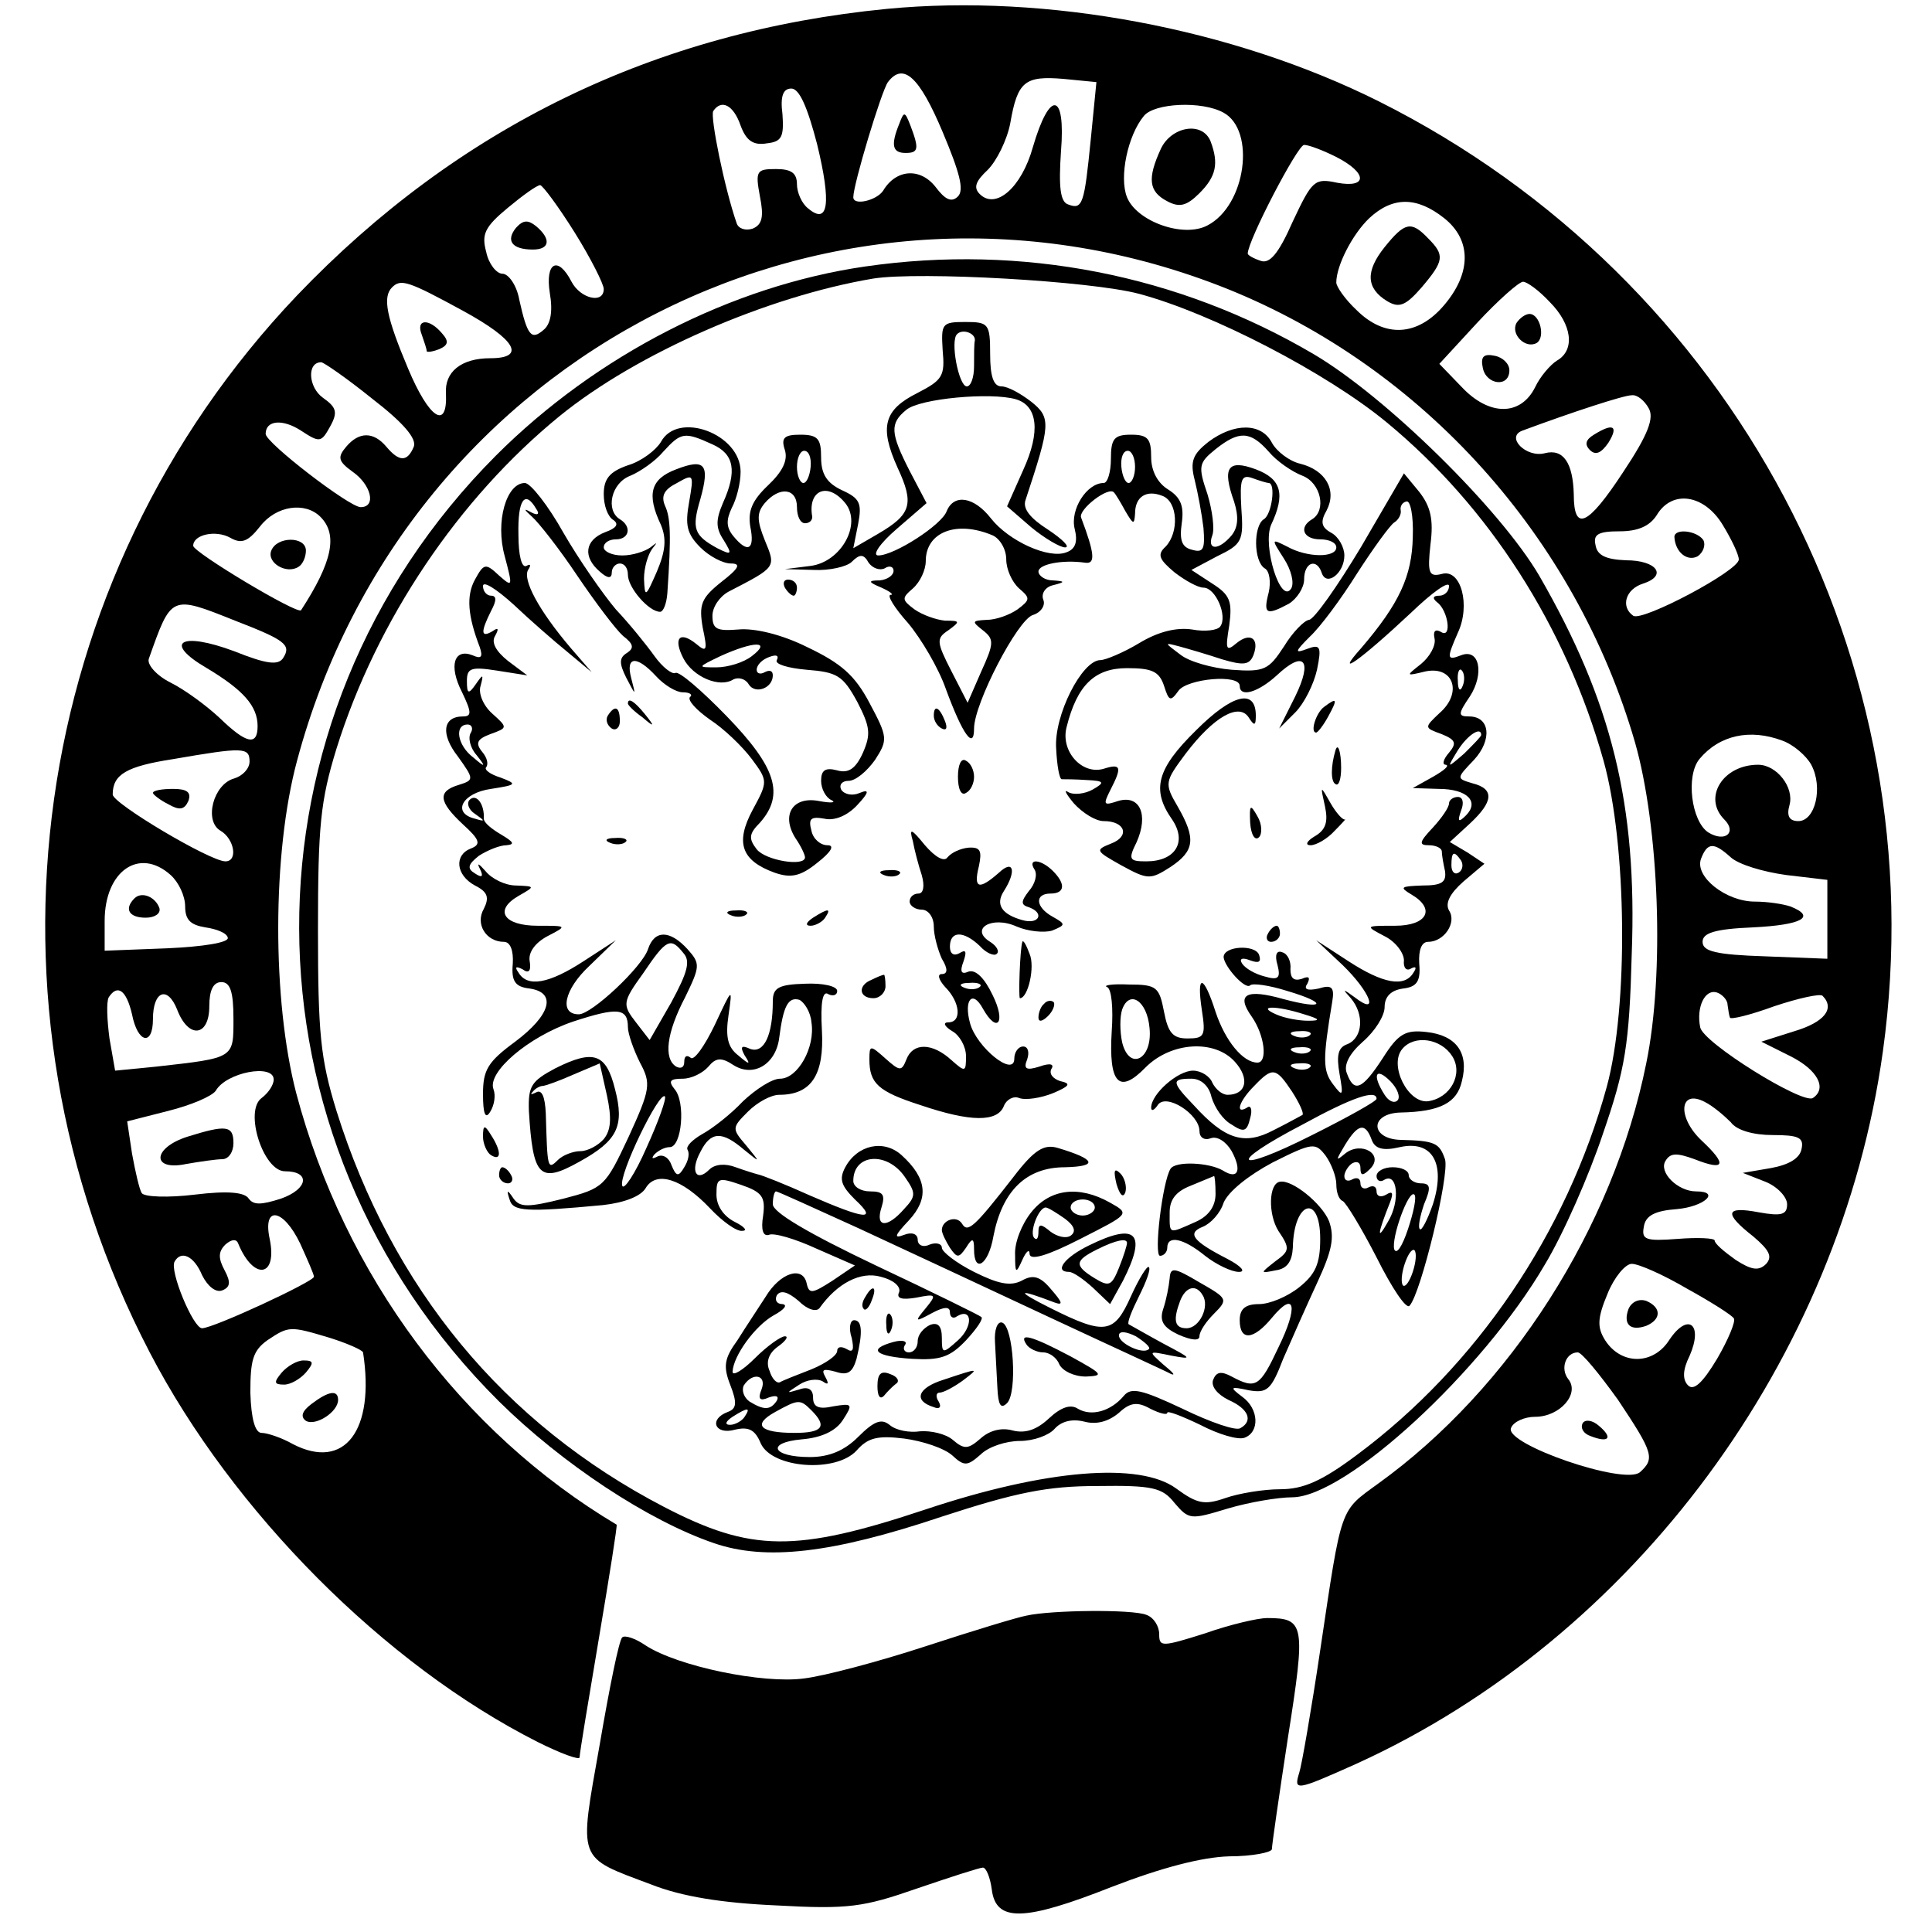 <svg version="1" xmlns="http://www.w3.org/2000/svg" width="320" height="320" viewBox="0 0 240 240">
    <path d="M110.2 1.1C81.4 3.9 56.9 15.8 36.9 36.7 3.4 71.9-4 124.6 18.6 168c10.3 19.8 29.2 38.8 48.2 48.4 2.8 1.4 5.2 2.3 5.2 1.9 0-.5 1.1-7.1 2.4-14.8 1.3-7.7 2.3-14 2.2-14.1-19.3-11.5-33.8-31-39.8-53.6-3-11.5-3-29.8.1-41.3 13.6-50.8 67.2-78 115.6-58.6 24.3 9.8 43.2 30.8 50.6 56.3 3 10.5 3.7 28.8 1.4 39.9-4.1 20.4-16.9 40.4-33.3 52.2-4.8 3.5-4.5 2.6-7.2 20.7-1.1 7.4-2.3 14.3-2.6 15.2-.7 2.3-.5 2.3 7.1-1.1 34.5-15.7 60.1-50.3 65.4-88.5 6.7-48.3-18.5-95.9-62.6-118C153.1 3.5 130-.8 110.2 1.1zm6.9 15.3c2.1 5 2.7 7.2 1.9 8-.8.8-1.6.4-2.8-1.2-1.9-2.4-4.9-2.2-6.5.5-.8 1.2-3.7 1.9-3.7.8 0-1.6 3.5-13.2 4.3-14.3 1.9-2.5 3.9-.7 6.8 6.2zm18.4.9c-.8 8-1 8.8-2.8 8.1-1-.3-1.2-2.2-.9-6.6.6-7.4-1.4-7.7-3.5-.5-1.4 5-4.6 7.8-6.6 5.8-.8-.8-.5-1.6 1-3 1.1-1.1 2.4-3.7 2.8-5.8.9-5.2 1.8-5.9 6.6-5.5l4.1.4-.7 7.1zm-34 .6c1.8 7.4 1.4 10.1-1.1 8-.8-.6-1.4-2-1.4-3 0-1.4-.7-1.9-2.6-1.9-2.4 0-2.6.2-2 3.4.5 2.5.3 3.5-.9 4-.9.3-1.8 0-2-.7-1.5-4.3-3.3-13.2-2.9-13.9 1-1.5 2.5-.8 3.4 1.8.7 1.9 1.6 2.5 3.3 2.2 1.8-.2 2.1-.8 1.9-3.6-.3-2.3.1-3.2 1.1-3.2s2 2.3 3.2 6.9zM152 14c4 2.2 2.8 11.5-2 14-3 1.6-8.8-.5-10-3.5-1-2.5.1-7.7 2.1-10.1 1.3-1.6 7.2-1.9 9.9-.4zm14 5.5c3.9 2 3.9 3.9.1 3.2-2.8-.6-3.1-.3-5.5 4.8-1.8 4.1-2.9 5.3-4 4.9-.9-.3-1.6-.7-1.6-.9 0-1.6 6.2-13.5 7-13.5.6 0 2.4.7 4 1.5zm-94.6 9.4c2 3.2 3.6 6.4 3.6 7 0 1.9-2.9 1.2-4-.9-1.7-3.3-3.3-2.4-2.7 1.4.4 2.3.1 3.9-.8 4.6-1.5 1.3-2 .7-3-3.8-.3-1.7-1.3-3.2-2.1-3.2-.7 0-1.7-1.2-2-2.7-.6-2.2-.2-3.1 2.7-5.5 1.8-1.5 3.6-2.8 4-2.8.3 0 2.3 2.7 4.3 5.9zm108-1.8c3.4 2.7 3.4 6.8 0 10.8-3.3 3.9-7.4 4.1-10.9.6-1.4-1.3-2.5-2.9-2.5-3.4 0-2.1 2-6 4.1-8 2.9-2.7 5.9-2.7 9.3 0zM57.5 38.6c6.6 3.6 7.9 5.9 3.4 5.9-3.6 0-5.7 1.7-5.5 4.4.2 4.6-2.1 3.1-4.7-3.1-2.7-6.4-3.2-8.9-2-10.1 1.1-1.1 2-.8 8.8 2.9zm135-1.1c2.8 2.8 3.2 6 .9 7.3-.8.5-2.1 2-2.7 3.3-1.8 3.6-5.7 3.6-9.1 0l-2.8-2.9 4.7-5.1c2.6-2.8 5.2-5.1 5.7-5.1s2 1.1 3.3 2.5zm-146.3 12c3.9 3 5.6 5 5.2 6-.8 1.9-1.8 1.9-3.4 0-1.6-1.9-3.4-1.9-5 0-1.1 1.3-1 1.8.8 3.1 2.3 1.6 3 4.4 1 4.4-1.4 0-11.8-8-11.8-9.1 0-1.7 2.1-1.9 4.4-.4C39.7 55 39.9 55 41 53c1-1.8.8-2.4-.9-3.6-1.8-1.3-2-4.4-.2-4.4.3 0 3.2 2 6.3 4.5zm158.6 1.2c.7 1.2 0 3.2-3.2 8-4.4 6.7-6.1 7.4-6.1 2.7-.1-3.9-1.3-5.7-3.6-5.1-2.3.6-4.9-2-2.8-2.8 6.2-2.3 12.6-4.4 13.6-4.4.7-.1 1.6.7 2.1 1.6zm9.2 14.5c1.1 1.8 2 3.7 2 4.3 0 1.4-11.9 7.7-13.1 7-1.6-1.1-1-3.3 1.2-4 3.1-1 1.7-2.9-2.1-2.9-2.5-.1-3.6-.6-3.8-1.9-.3-1.3.3-1.7 3-1.7 2.2 0 3.7-.6 4.6-2 1.9-3.2 5.9-2.6 8.2 1.2zm-174.2-1c2.2 2.2 1.5 5.6-2.4 11.6-.4.6-13.4-7.2-13.4-8 0-1.4 2.8-2 4.6-1 1.4.8 2.2.5 3.7-1.4 2-2.6 5.6-3.1 7.5-1.2zM29.2 77.1c6.2 2.4 7 3 6 4.6-.6 1-2.1.8-6.1-.8-6.7-2.5-8.9-1.1-3.4 2.1 4.5 2.7 6.3 4.7 6.3 7.2s-1.4 2.2-4.7-1c-1.6-1.5-4.3-3.5-6.1-4.4-1.8-.9-3-2.3-2.7-3 2.8-7.9 2.7-7.9 10.7-4.7zM221.4 92c1.4.5 3 1.9 3.6 3 1.5 2.8.5 7-1.6 7-1.1 0-1.5-.6-1.1-2 .6-2.2-1.6-5-3.9-5-4.4 0-6.9 4.1-4.2 6.8 1.6 1.6.1 2.9-2 1.6-2.1-1.4-2.8-7-1.1-9.1 2.5-3 6.3-3.8 10.3-2.3zM31 94.6c0 .9-.9 1.8-1.9 2.1-2.6.7-3.8 5.3-1.7 6.5 1.7 1 2.2 3.8.6 3.8-1.9 0-14-7.2-14-8.3 0-2.5 1.7-3.5 7.5-4.4 8.7-1.5 9.5-1.5 9.5.3zm184 11.9c1 .9 4 1.8 6.9 2.2l5.1.6v9.8l-7.7-.3c-6.1-.2-7.8-.6-7.8-1.8 0-1.1 1.5-1.6 6.3-1.8 6-.3 7.9-1.3 4.6-2.6-.9-.3-2.8-.6-4.4-.6-3.6 0-7.5-3.1-6.7-5.3.8-2.1 1.6-2.1 3.7-.2zm-193.8 2.2c1 .9 1.8 2.6 1.8 3.9 0 1.7.7 2.3 2.5 2.6 1.4.2 2.7.7 2.8 1.3.1.6-3.1 1.1-7.5 1.3l-7.8.3v-3.7c0-6.2 4.3-9.2 8.2-5.7zm7.8 17.8c0 5 .2 4.9-9.6 6l-5.1.5-.7-4c-.3-2.3-.4-4.5-.1-5.1 1.1-1.7 2.2-.9 2.9 2.1.7 3.6 2.6 4 2.6.6 0-3.5 1.8-4.2 3-1.2 1.4 3.7 4 3.4 4-.4 0-2 .5-3 1.5-3 1.1 0 1.5 1.2 1.5 4.5zm185.6-1.7c.1.7.2 1.4.3 1.6 0 .3 2.5-.3 5.5-1.4 3-1 5.7-1.6 6-1.3 1.6 1.6.2 3.3-3.5 4.4l-4.1 1.3 3.6 1.8c3.4 1.7 4.6 4 2.8 5.2-1.3.8-13.7-6.9-14-8.8-.5-2.5.6-4.8 2.1-4.3.6.2 1.3.9 1.3 1.5zM34 134.1c0 .7-.7 1.7-1.5 2.3-2.2 1.6.2 9.1 2.9 9.1 3.2 0 2.9 2.2-.5 3.4-2.5.8-3.4.8-4 0-.5-.8-2.6-1-6.7-.5-3.3.4-6.3.3-6.6-.2-.3-.5-.8-2.7-1.2-4.9l-.6-4 5.1-1.3c2.8-.7 5.4-1.8 5.9-2.5 1.3-2.3 7.2-3.4 7.2-1.4zm181 5.3c.7 1 2.8 1.6 5.2 1.6 3.2 0 3.9.3 3.6 1.7-.2 1.2-1.6 2-3.8 2.4l-3.5.6 2.8 1.1c1.5.6 2.7 1.9 2.7 2.8 0 1.3-.7 1.5-3.5 1-4.2-.8-4.4.1-.7 3 2 1.7 2.4 2.5 1.6 3.4-.9.9-1.8.8-3.8-.5-1.4-1-2.6-2-2.6-2.4 0-.3-2.1-.4-4.6-.2-4 .3-4.5.1-4.2-1.5.2-1.4 1.4-2 4.1-2.2 3.4-.3 5.5-2.2 2.4-2.2-2.3 0-4.7-2.4-3.8-3.8.6-1 1.4-1 3.6-.2 3.8 1.5 4.1.7.9-2.3-3.1-2.9-2.8-6.5.4-4.8 1 .5 2.4 1.7 3.2 2.5zM37.3 154.5c.9 2 1.7 3.8 1.7 4.1 0 .6-12.5 6.4-13.9 6.4-1.1 0-4.1-7.2-3.4-8.3.8-1.4 2.4-.7 3.4 1.7.7 1.4 1.7 2.2 2.5 1.9 1-.4 1.1-1 .3-2.5s-.8-2.3.1-3.2c.8-.7 1.4-.7 1.6-.1 1.9 4.6 4.9 4.2 3.9-.6-.9-4.2 1.7-3.8 3.8.6zm172.3 5.6c2.9 1.6 5.6 3.3 5.8 3.7.2.4-.7 2.6-2.1 5-1.8 3-2.9 4-3.6 3.3-.7-.7-.7-1.9.2-3.7 1.7-3.9-.2-5.4-2.5-2-2 3.2-6 3.2-8 .1-1-1.6-1-2.7.3-5.8.8-2 2.2-3.7 3-3.7.9 0 4 1.4 6.9 3.1zM41 166.2c2.2.7 4 1.5 4.1 1.8 1.5 9.7-2.3 14.7-8.7 11.4-1.4-.8-3.2-1.4-3.9-1.4-.8 0-1.3-1.7-1.4-5 0-4 .3-5.2 2.1-6.5 2.7-1.8 2.8-1.8 7.8-.3zm160 7.7c4.4 6.6 4.6 7.3 2.7 9-2 1.6-16.8-3.5-16-5.5.3-.8 1.7-1.4 3-1.4 3.1 0 5.6-2.9 4.1-4.7-1-1.3-.3-3.3 1.2-3.3.5 0 2.7 2.7 5 5.9z"/>
    <path d="M111.7 15.4c-1.1 2.7-.8 3.6.8 3.6s1.7-.5.6-3.4c-.7-1.8-.8-1.8-1.4-.2zM144.2 18.5c-1.7 3.7-1.5 5.3.8 6.5 1.5.8 2.4.6 4-1 2.1-2.1 2.4-3.7 1.4-6.4-1-2.6-4.9-1.9-6.2.9zM64.1 28.3c-1.3 1.6-.5 2.7 2.1 2.7 2.1 0 2.3-1.3.4-2.9-1-.8-1.6-.8-2.5.2zM172 30.7c-2.4 3-2.3 5.1.3 6.7 1.5.9 2.3.6 4.3-1.7 2.8-3.3 2.9-4 .8-6.1-2.1-2.2-2.9-2-5.4 1.1zM52.4 41.6c.3.9.6 1.7.6 2 0 .2.7.1 1.5-.2 1.2-.5 1.3-1 .4-2-1.6-1.9-3.3-1.8-2.5.2zM188.4 40.1c-.8 1.4 1.1 3.3 2.5 2.5 1.1-.7.4-3.6-.9-3.6-.5 0-1.2.5-1.6 1.1zM184.2 45.7c.4 2.1 3.3 2.5 3.3.3 0-.8-.8-1.6-1.8-1.8-1.4-.3-1.8.1-1.5 1.5zM198 54c-1 .6-1.2 1.2-.5 1.9s1.4.4 2.3-.9c1.3-2.1.6-2.5-1.8-1zM208 66.7c.1 1.9 1.6 3.1 2.9 2.4.7-.5 1-1.4.7-2-.8-1.2-3.6-1.5-3.6-.4zM33.7 68.4c-.6 1.5 1.9 3 3.4 2 .5-.3.9-1.2.9-2 0-1.8-3.6-1.8-4.3 0zM19 98.5c0 .2.9.9 1.9 1.4 1.4.8 2 .7 2.5-.4.4-1.1-.2-1.5-1.9-1.5-1.4 0-2.5.2-2.5.5zM16.7 111.6c-1.3 1.3-.7 2.4 1.4 2.4 1.1 0 1.9-.5 1.7-1.2-.5-1.4-2.2-2.1-3.1-1.2zM23.3 141.2c-4.4 1.4-4.5 4.3-.2 3.4 1.7-.3 3.8-.6 4.5-.6.8 0 1.4-.9 1.4-2 0-2.2-.9-2.3-5.7-.8zM202.3 162.6c-.7 1.9.2 2.8 2.2 2.1 1.9-.8 1.9-2.3 0-3.1-.9-.3-1.8.1-2.2 1zM35 170.5c-1 1.2-1 1.5.3 1.5.8 0 2-.7 2.7-1.5 1-1.2 1-1.5-.3-1.5-.8 0-2 .7-2.7 1.5zM38.7 174.4c-1.2.9-1.4 1.6-.7 2.1 1.2.7 4-1.1 4-2.6 0-1.3-1.2-1.1-3.3.5zM196.6 176.8c-.3.6.1 1.3 1 1.6 2.3.9 2.8.2 1-1.3-.8-.7-1.7-.8-2-.3zM107.5 33.1c-16.6 2.4-33.4 11-45.9 23.5-32.7 32.8-32.6 84.7.4 117.5 7.8 7.7 18.5 14.8 26.7 17.6 6.4 2.2 14.6 1.3 28.3-3.3 9.2-3 13.1-3.8 19.3-3.8 6.9-.1 8.1.2 9.6 2.1 1.8 2.1 2 2.1 6.6.7 2.7-.8 6.3-1.4 8-1.4 6.7 0 23.7-15.7 31.4-28.9 2.3-3.8 5.5-11.1 7.2-16.2 2.8-8.1 3.3-11.1 3.6-22.4.7-18.6-2.5-31.4-11.5-47-4.8-8.2-19-22.2-28-27.5-16.8-9.9-36.3-13.7-55.7-10.9zm34 3.4c9 2.4 23.3 9.8 30.8 16 12.7 10.5 22.2 25.3 26.9 42 2.9 10.4 3.1 30.6.4 40.5-5 18.2-16.2 34.7-31 45.7-4.4 3.3-6.7 4.3-9.6 4.3-2 0-5.1.5-6.8 1.1-2.6.9-3.5.7-6.1-1.2-4.5-3.3-16.1-2.4-31.1 2.6-16.2 5.4-21.7 5.3-32.5-.3-20-10.4-33.8-27.2-40.7-49.2-2-6.5-2.3-9.6-2.3-22.5s.3-16 2.3-22.5c5-16 15.2-31.1 27.7-41.3 9.7-7.9 25.9-14.9 39-17.1 5.8-.9 27 .3 33 1.9z"/>
    <path d="M117.1 43.5c.3 3.2 0 3.7-3.1 5.3-4.2 2.1-4.8 4.2-2.5 9.3 2.1 4.5 1.7 5.8-2.4 8.2l-3.1 1.8.6-3c.5-2.6.2-3.2-2-4.2-1.9-.9-2.6-2-2.6-4.1 0-2.3-.4-2.8-2.6-2.8-2 0-2.4.4-1.9 1.9.4 1.3-.3 2.7-2.1 4.4-2 1.9-2.5 3.2-2.2 5.1.6 2.9-.3 3.4-2.1 1.2-.9-1.1-.9-2-.2-3.5.6-1.1 1.1-3.1 1.1-4.5 0-4.7-7.8-7.6-9.9-3.7-.6 1-2.4 2.4-4.1 2.9-2.3.8-3 1.7-3 3.6 0 1.4.5 2.8 1.2 3.2.7.5.4 1-1 1.5-2.6 1-2.8 3.1-.7 4.9 1 .9 1.5.9 1.5.1 0-.6.5-1.1 1-1.1.6 0 1 .6 1 1.4 0 1.6 2.6 4.6 4 4.6.4 0 .8-1 .9-2.3.5-7.3.4-9.4-.3-10.9-.5-1.2-.1-2 1.5-2.8 2.1-1.2 2.1-1.1 1.5 2.4-.5 2.8-.3 3.9 1.4 5.6 1.1 1.1 2.8 2 3.8 2 1.3 0 1 .6-1.2 2.3-2.5 2-2.8 2.8-2.3 5.7.6 2.8.5 3.1-.8 2-2.1-1.7-2.9-.7-1.6 1.8 1.2 2.3 4.5 3.7 6.2 2.6.6-.3 1.5-.1 1.9.6.8 1.3 3 .5 3-1.1 0-.6-.4-.7-1-.4-.5.3-1 .2-1-.3 0-.6.7-1.3 1.6-1.6.8-.3 1.2-.2.9.4-.3.5 1.4 1 3.7 1.2 3.8.3 4.5.7 6.3 4 1.6 3.1 1.7 4 .7 6.3-.9 2-1.8 2.6-3.2 2.2-1.5-.4-2 0-2 1.3 0 1 .6 2.1 1.3 2.4.6.3 0 .4-1.6.1-3.2-.6-4.7 1.7-2.9 4.6.7 1 1.2 2.1 1.2 2.4 0 1.2-4.9.4-6-1-1-1.3-1-1.9.4-3.3 3.1-3.5 2-6.9-4.1-13.2-3.1-3.2-6-5.7-6.4-5.4-.4.2-1.6-.7-2.6-2.1-1-1.4-3.1-4-4.8-5.8-1.6-1.9-4.6-6.2-6.5-9.5-1.9-3.4-4.1-6.2-4.8-6.2-2.3 0-3.7 4.8-2.5 9.1 1 3.8 1 3.9-.7 2.4-1.7-1.6-1.9-1.5-3 .5s-.9 4.5.6 8.4c.4 1.2.2 1.5-.9 1-2.3-.9-3 1.3-1.3 4.6 1.2 2.5 1.2 3 .1 3-2.5 0-2.8 2.2-.6 5 2 2.8 2 2.9.1 3.5-2.7.8-2.5 2.1.5 4.9 2.1 1.9 2.3 2.5 1 3-2.1.8-1.9 3.3.5 4.6 1.6.8 1.8 1.5 1.1 2.9-1.1 1.9.3 4.1 2.5 4.1.8 0 1.2 1.1 1.1 2.7-.2 2.2.3 2.9 2.1 3.1 3.4.5 2.6 3.3-1.8 6.6-3.4 2.5-4 3.5-4 6.5 0 2.5.3 3.2.9 2.2.5-.8.7-2 .4-2.8-.8-2.1 4.3-6.5 9.9-8.4 5.5-1.8 6.8-1.7 6.8.7 0 .8.7 2.8 1.5 4.4 1.4 2.6 1.3 3.3-1.4 9.2-2.9 6.2-3.1 6.4-8.1 7.7-4.4 1.1-5.4 1.1-6.2 0-.8-1.2-.9-1.1-.5.1.4 1.5 2 1.6 11.6.7 2.7-.3 4.7-1.1 5.3-2.1 1.3-2.2 4.5-1.2 8 2.5 1.5 1.6 3.3 2.9 4 2.8.7 0 .3-.5-.9-1.1-1.4-.7-2.3-2-2.3-3.4 0-2.1.2-2.2 3.1-1.2 2.6.9 3 1.5 2.7 3.8-.3 1.8 0 2.6.7 2.4.6-.3 3.3.5 5.9 1.7l4.8 2.1-2.8 1.9c-2.5 1.6-2.9 1.7-3.2.3-.5-2.2-3.3-1.3-5.1 1.7-.9 1.4-2.5 3.8-3.5 5.4-1.6 2.2-1.8 3.2-.9 5.5s.8 3-.3 3.4c-2.4.9-1.6 2.9.9 2.2 1.7-.4 2.5 0 3.2 1.7 1.4 3.1 9.3 3.7 11.9.9 1.4-1.6 2.6-1.9 5.9-1.5 2.3.3 5 1.2 6 2.1 1.5 1.4 1.9 1.3 3.5-.1 1-1 3.2-1.7 4.9-1.7 1.7 0 3.6-.7 4.3-1.5.8-.9 2.1-1.3 3.7-.9 1.5.4 3 0 4.3-1.1 1.4-1.3 2.3-1.4 3.9-.5 1.2.6 2.1.8 2.1.5 0-.3 1.8.4 4.1 1.5 2.3 1.2 4.7 1.9 5.5 1.6 1.9-.7 1.8-3.6-.3-5.1-1.6-1.2-1.5-1.3.8-.8 2.3.4 2.8 0 4.3-3.9 1-2.3 2.9-6.6 4.2-9.4 1.9-4.1 2.2-5.7 1.5-7.7-.9-2.2-4.6-5.2-6.1-4.9-1.4.2-1.5 4-.2 6.1 1.5 2.2 1.4 2.5-.4 3.8-1.9 1.5-1.9 1.5.1 1.1 1.4-.2 2-1.1 2.1-2.8.1-5.8 3.4-6.8 3.4-1.1 0 3.1-.6 4.4-2.6 6-1.5 1.2-3.7 2.1-5 2.1-1.7 0-2.4.6-2.4 2 0 2.6 1.7 2.5 4-.3 2.9-3.5 3.3-1.4.8 3.7-2.3 4.9-2.8 5.2-5.8 3.6-1.3-.7-1.9-.6-2.3.4-.3.8.5 1.8 1.9 2.5 2.5 1.1 3.1 2.6 1.5 3.5-.5.4-3.7-.7-7.2-2.4-5.1-2.4-6.4-2.7-7.3-1.6-1.6 1.9-4 2.6-5.7 1.6-.9-.6-2.1-.2-3.6 1.2s-2.9 1.9-4.5 1.5c-1.4-.4-2.9 0-4 1-1.5 1.3-2 1.4-3.4.2-.9-.8-2.8-1.2-4.1-1.1-1.3.2-3-.1-3.8-.8-1-.8-1.9-.5-3.9 1.5-1.7 1.7-3.6 2.5-6 2.5-4.7 0-5.5-1.8-1-2.2 2.4-.2 4.2-1 5.1-2.4 1.3-2 1.2-2.1-1.2-1.7-1.8.4-2.5.1-2.5-1.1 0-1-.6-1.4-1.7-1-1.7.5-1.7.5 0-.6.9-.6 2.2-.8 2.9-.4.7.5.8.3.3-.6-.5-.9-.2-1 1.3-.6 1.5.5 2.1.1 2.6-1.6.8-3.3.7-4.8-.3-4.8-.5 0-.7 1-.3 2.2.3 1.4.2 1.9-.6 1.4-.7-.4-1.2-.3-1.2.2 0 .6-1.5 1.6-3.2 2.3-1.8.7-3.6 1.4-3.9 1.6-.4.2-1-.4-1.3-1.4-.5-1.1-.1-2.2 1-3 1-.7 1.4-1.3.9-1.3-.5 0-2.2 1.2-3.7 2.7-1.5 1.5-2.8 2.3-2.8 1.7.1-2 2.8-5.7 5.1-7 1.3-.7 1.8-1.3 1.1-1.4-.7 0-1-.5-.7-1.1.5-.7 1.4-.4 2.7.7 1.1 1.1 2.2 1.4 2.6.9 2.2-3.1 5.1-4.6 7.6-3.9 1.6.4 2.5 1.2 2.3 1.9-.4.8.3 1 2.1.7 2.5-.5 2.6-.4 1.2 1.3-1.4 1.7-1.4 1.8.8.6 1.5-.8 2.2-.8 2.2-.1 0 .6.4.9.9.5 1.9-1.1 2 1.3.1 3s-2 1.7-2-.3c0-1.5-.5-2-1.5-1.6-.8.4-1.5 1.2-1.5 2s-.5 1.4-1.1 1.4c-.5 0-.8-.4-.5-.9.4-.5-.3-.7-1.4-.4-3.3.9-2.3 1.8 2.3 2.1 3.5.2 4.7-.2 6.7-2.3 1.3-1.4 2.2-2.7 1.9-2.9-.2-.2-6.1-3.1-13.1-6.4-8.4-4-12.8-6.6-12.8-7.6 0-.9.2-1.6.4-1.6s4.8 2.1 10.3 4.6c5.4 2.5 16.1 7.5 23.8 11.1 7.7 3.6 14.5 6.7 15 7 .6.2.1-.3-1-1.2-1.9-1.7-1.9-1.7 1-1.1 2.7.5 2.6.4-1-1.5-2.2-1.2-4.1-2.3-4.3-2.4-.2-.2.4-1.7 1.3-3.5s1.5-3.4 1.2-3.6c-.2-.2-1.2 1.4-2.2 3.6-2.1 4.7-3.2 4.9-10 1.5-4.4-2.2-4.2-2.5.5-.7 1.1.4 1 0-.4-1.6-1.4-1.7-2.3-1.9-3.7-1.1-1.4.7-2.9.4-5.9-1.1-2.2-1.1-4-2.5-4-3s-.7-.7-1.5-.4c-.8.4-1.5.1-1.5-.6s-.7-1-1.7-.6c-1.3.5-1.2.1.6-1.8 2.5-2.7 2.3-5.2-.9-8.1-2.2-2-5.5-1.3-7 1.5-.8 1.5-.5 2.3 1.2 4 2.9 2.7 1.3 2.5-5.6-.5-3.1-1.4-5.9-2.5-6.4-2.6-.4-.1-1.7-.5-2.8-.9-1.3-.5-2.6-.4-3.3.3-1.6 1.6-2.4.2-1.1-2.2 1.3-2.6 2.7-2.6 5.4-.3 2.1 1.7 2.1 1.7.3-.5-1.8-2.1-1.8-2.2.2-4.2 1.2-1.2 2.9-2.1 3.9-2.1 4 0 5.6-2.5 5.3-8-.2-3.5.1-5 .8-4.5.6.3 1.1.1 1.1-.4 0-.6-1.8-1-4-.9-3.3.1-4 .5-4 2.2 0 4.2-1.1 6.5-2.8 5.9-1.1-.5-1.3-.3-.7.8.8 1.2.6 1.2-.8 0-1.3-1-1.6-2.3-1.2-5 .5-3.5.5-3.5-1.7 1.2-1.3 2.7-2.6 4.5-3 4.1-.5-.4-.8-.2-.8.5s-.4.9-1 .6c-1.6-1-1.2-4.2 1.1-8.6 1.9-3.9 1.9-4.2.3-6-2.2-2.4-4.1-2.4-4.9 0-.7 2.2-7 8.1-8.6 8.1-2.5 0-1.8-3.1 1.3-6l3.3-3.2-4 2.6c-4.3 2.8-7 3.3-8.1 1.4-.5-.7-.3-.8.5-.4.8.6 1.1.2.9-1-.2-1.1.7-2.3 2.2-3.1 2.5-1.3 2.5-1.3-1.2-1.3-4.2 0-5.5-1.9-2.4-3.7 2.1-1.2 2.1-1.2-.3-1.3-1.3 0-3-.8-3.8-1.8-.8-.9-1.1-1.1-.7-.3.5 1 .3 1.2-.6.6-1-.6-.9-1.1.5-2.2 1.1-.7 2.6-1.3 3.4-1.3 1.1-.1.9-.4-.6-1.3-1.2-.7-2.2-1.5-2.2-2 .1-1.8-.9-3.1-1.7-2.4-.5.4-.2 1.3.6 1.8 1.3.9 1.3 1 0 .6-2.9-.7-1.6-3.2 2-3.7 3.2-.5 3.3-.6 1.2-1.4-1.3-.4-2.1-1-1.8-1.3.3-.4.1-1.2-.5-1.9-.9-1.1-.6-1.6 1-2.2 2.2-.8 2.2-.8.2-2.6-1.1-1-1.7-2.5-1.4-3.4.4-1.5.3-1.5-.6-.2-.9 1.3-1.1 1.2-1.1-.4s.5-1.8 3.7-1.3l3.8.6-2.4-1.8c-1.5-1.2-2.1-2.3-1.6-3.1.5-.9.4-1.1-.3-.6-1.5.9-1.5.1-.2-2.5.7-1.3.7-1.9 0-1.9-.5 0-1-.5-1-1.2s1.7.4 3.8 2.3c2 1.9 5.1 4.6 6.7 5.9l3 2.5-2.6-3c-4-4.7-6-8.5-5.3-9.7.4-.6.3-.8-.2-.5-.6.3-1-1.3-1-3.9-.1-4.3.8-5.6 2.2-3.2.5.7.2.9-.7.4-.9-.5-.8-.3.2.6.8.7 3.4 4 5.6 7.3 2.3 3.4 4.8 6.7 5.7 7.5 1.3 1 1.4 1.5.5 2.1-1 .6-1 1.3-.1 3.1 1.2 2.3 1.2 2.3.6 0-.7-2.7.7-2.8 3.1-.2 1 1.1 2.5 2 3.3 2 .9 0 1.3.3.9.6-.3.4.8 1.6 2.5 2.8 1.7 1.1 4 3.3 5.2 4.9 2 2.7 2 2.8.1 6.3-2.2 4.1-1.4 6.3 2.7 7.8 2 .7 3.2.5 5.3-1.2 1.8-1.4 2.2-2.2 1.3-2.2-.9 0-1.8-.8-2-1.8-.4-1.5-.1-1.8 1.6-1.5 1.3.3 2.9-.4 4.1-1.7 1.5-1.6 1.5-2 .3-1.5-.9.4-1.9.2-2.3-.4-.3-.6.1-1.1.9-1.1.9 0 2.3-1.2 3.3-2.6 1.6-2.5 1.6-2.8-.7-7.1-1.8-3.4-3.5-4.9-7.7-6.9-3.2-1.6-6.6-2.4-8.6-2.2-2.6.2-3.2 0-3.2-1.7 0-1.1.9-2.4 2-3 6-3.1 5.9-3 4.5-6.4-1-2.5-1-3.4 0-4.6 1.8-2.1 4-1.9 4 .5 0 1.1.4 2 1 2 .5 0 .9-.3.9-.8-.6-3.3 1.9-4.4 4.1-1.7 2.1 2.6-.5 7.3-4.3 7.8l-3.2.4 3.6.1c1.9.1 4.1-.4 4.7-1 1-1 1.5-1 2.1.1.5.7 1.4 1 2 .7.6-.4 1.1-.2 1.1.3 0 .6-.8 1.1-1.7 1.2-1.5 0-1.5.2.2.9 1.1.5 1.6.9 1.1.9-.4.1.5 1.6 2.2 3.5 1.6 1.9 3.8 5.6 4.7 8.2 2.1 5.7 3.5 7.6 3.5 4.9 0-3.1 5.4-13.5 7.3-14.1 1-.3 1.6-1.2 1.3-1.9-.3-.8.3-1.6 1.2-1.8 1.6-.4 1.5-.5 0-.6-1 0-1.8-.6-1.8-1.1 0-.9 2.9-1.5 5.8-1.1 1.3.2 1.2-1.1-.5-5.6-.4-1 3.5-4 4.1-3.1.2.2.8 1.2 1.4 2.3 1 1.7 1.1 1.7 1.2.3 0-2.1 1.4-3 3.4-2.2 1.9.7 2.1 4.5.4 6.3-1.1 1-.8 1.6 1.1 3.2 1.3 1 2.9 1.9 3.6 1.9 1.5 0 3 3.5 2.1 4.8-.3.5-1.9.7-3.5.4-2-.3-4.3.3-6.6 1.7-2 1.2-4.2 2.1-4.8 2.1-2.3 0-5.8 6.9-5.5 11 .1 2.1.4 3.8.7 3.8.3 0 1.7 0 3.1.1 2.2.1 2.3.3.7 1.2-.9.5-2.3.7-3 .3-.6-.4-.3.2.7 1.4 1.1 1.2 2.7 2.2 3.7 2.2 2.7 0 3.3 1.9.9 2.8-2 .8-1.9.9 1.3 2.7 3.3 1.8 3.6 1.8 6.1.2 3-2 3.2-3.5.9-7.5-1.7-2.9-1.6-3.1 1-6.6 3.5-4.6 6.6-6.3 7.8-4.5.7 1.1.9 1.1.9-.2 0-3.4-2.9-2.7-7.4 1.8-4.9 4.8-5.6 7.4-3 11.1 1.9 2.8.4 5.2-3.2 5.2-2.1 0-2.3-.2-1.2-2.4 1.5-3.4.4-5.9-2.3-5.1-1.8.6-1.9.5-1-1.3 1.5-2.9 1.4-3.4-.8-2.7-2.7.8-5.4-2.2-4.6-5.2 1.3-5.2 3.5-7.3 7.5-7.3 3.1 0 4 .4 4.6 2.2.6 1.9.8 2 1.8.6 1.1-1.5 7.6-2.1 7.6-.6s2.3.8 4.6-1.3c3.4-3.2 4.5-1.9 2.3 2.6l-2 4 2-2c1.1-1.1 2.3-3.5 2.7-5.3.6-2.9.4-3.2-1.2-2.6-1.6.6-1.6.4.3-1.5 1.3-1.2 3.9-4.7 5.9-7.9 2-3.1 4.1-6 4.6-6.3.5-.3.9-1 .8-1.5-.1-.5.2-1 .7-1.1.5-.2.9 1.8.8 4.4-.1 4.9-1.7 8.3-6.4 13.8-3.5 3.9-.2 1.6 6.2-4.4 2.6-2.5 4.7-4 4.7-3.3 0 .7-.6 1.2-1.2 1.2-.8 0-.9.3-.3.8 1.4 1 1.9 4.6.5 3.7-.7-.4-1-.1-.8.8.2.9-.6 2.3-1.7 3.2-1.9 1.5-1.9 1.5.6.9 3.5-.7 4.6 2.7 1.7 5.2-1.9 1.8-1.9 1.8.3 2.6 1.7.7 1.9 1.1.9 2.3-.7.8-.9 1.5-.4 1.5.5.1-.2.7-1.6 1.5l-2.5 1.4 3.2.1c3.6 0 5.1 1.6 3.4 3.3-.9.9-1.1.8-.6-.6.4-1 .2-1.7-.4-1.7-.6 0-1.1.4-1.1.8 0 .5-.9 1.8-2 3-1.7 1.8-1.8 2.2-.5 2.2.8 0 1.5.3 1.6.7 0 .5.2 1.6.4 2.5.2 1.4-.4 1.8-2.8 1.8-2.7.1-2.9.2-1.4 1.1 3.1 1.8 2 3.9-2 3.9-3.7 0-3.8 0-1.3 1.3 1.4.7 2.4 2.1 2.4 3-.1.9.3 1.4.9 1 .6-.3.7-.1.3.5-1.1 1.9-3.8 1.4-8.1-1.4l-4-2.6 3.3 3.1c3.4 3.3 4.6 6.4 1.5 4-1.5-1.1-1.6-1.1-.5.1 1.7 2 1.5 4.9-.4 5.7-1.2.4-1.4 1.4-1 3.7.5 2.8.4 2.9-.8 1.3-1.3-1.7-1.3-3.1-.1-10.3.3-1.8-.1-2.1-1.7-1.6-1.4.3-1.9.1-1.4-.6.4-.8.2-1-.7-.6-1 .3-1.4-.1-1.4-1.2.1-.9-.3-1.9-1-2.1-.7-.3-1 .3-.6 1.6.4 1.6.1 1.9-1.6 1.4-1.2-.3-2.4-1-2.8-1.6-.4-.6 0-.8 1-.4 1.1.4 1.4.2 1.1-.7-.5-1.3-4.4-1.1-4.4.3.1 1.2 2.7 4.1 3.3 3.5.3-.3 2.4 0 4.6.7 5.1 1.5 4.7 2.4-.5 1-4.6-1.3-5.9-.6-3.9 2.2 1.6 2.3 2 5.7.7 5.7-1.8 0-4-2.7-5.2-6.3-1.5-4.7-2.4-4.8-1.7-.2.5 3.2.3 3.5-1.8 3.5-1.8 0-2.4-.7-2.9-3.3-.6-3.1-.9-3.4-4.4-3.4-2-.1-3.2.1-2.7.3.6.2.8 2.7.6 5.5-.4 6.5.9 7.9 4.2 4.5 3.2-3.2 8.6-3.5 11.1-.7 1.9 2.1 1.4 4.1-.9 4.1-.7 0-1.5-.7-1.9-1.5-.3-.8-1.4-1.5-2.4-1.5-1.9 0-5.2 2.9-5.2 4.6 0 .5.4.3.8-.3 1-1.6 5.2 1.1 5.2 3.2 0 .8.6 1.2 1.4.9.8-.3 1.9.4 2.6 1.6 1.3 2.4.8 3.6-1.1 2.4-1.7-1-5.9-1.2-6.5-.2-1 1.6-2.1 10.8-1.3 10.8.5 0 .9-.5.9-1 0-1.6 2-1.2 4.7 1 1.4 1.1 3.3 2 4.2 2 .9 0 .3-.7-1.4-1.6-4.3-2.2-5.1-3.2-3.1-4 1-.4 2.2-1.7 2.6-3 .6-1.4 3.1-3.4 6.1-5 5-2.5 5.3-2.5 6.6-.8.7 1 1.3 2.6 1.3 3.5 0 1 .3 1.9.8 2.1.4.2 2.3 3.3 4.2 7 1.9 3.8 3.7 6.5 4.1 6 1.4-1.5 5-16.3 4.4-18.2-.7-2-1.2-2.3-5.5-2.4-3.8-.1-3.9-3.3 0-3.4 4.9-.1 7-1.2 7.6-3.9.9-3.5-.7-5.7-4.4-6.1-2.6-.3-3.5.2-5.4 3.2-2.6 4-3.6 4.4-4.5 1.9-.4-1 .3-2.4 2-3.9 1.5-1.3 2.7-3.2 2.7-4.3 0-1.3.8-2.1 2.3-2.3 1.7-.2 2.2-.9 2-3.1-.1-1.7.3-2.7 1.1-2.7 2 0 3.6-2.4 2.6-3.9-.5-.9.1-2.1 1.8-3.6l2.6-2.2-2.1-1.4-2.2-1.3 2.5-2.3c2.9-2.7 3.1-4.3.3-5-2-.6-2-.6.2-2.9 2.3-2.5 2-5.4-.6-5.4-1.4 0-1.4-.3.1-2.5 1.8-2.8 1.2-6-1.1-5.1-1.8.7-1.8.4-.4-2.8 1.6-3.4.4-8-2-7.3-1.6.4-1.8-.1-1.4-3.7.4-3.1 0-4.7-1.4-6.5l-1.9-2.3-5.3 9.1c-3 5-5.9 9.1-6.5 9.1-.6.1-2 1.5-3.1 3.3-1.9 2.9-2.4 3.2-6.5 2.9-2.4-.2-5.3-1-6.4-1.9-2-1.5-2-1.5-.1-1 1.1.3 3.5 1 5.3 1.6 2.7.8 3.4.7 3.9-.5.8-2.1-.4-2.9-2.1-1.5-1.3 1.1-1.4.8-.9-2.2.4-3 .1-3.8-2.1-5.2l-2.6-1.7 3.2-1.7c3.1-1.5 3.3-1.9 3-6-.2-3.6 0-4.2 1.4-3.7.8.3 1.8.6 2 .6.9 0 .4 3.9-.6 4.5-1.3.8-1.3 5.2.1 6.1.6.3.8 1.7.5 3-.7 2.7-.3 2.9 2.5 1.4 1-.6 1.9-2 1.9-3 0-2.2 1.6-2.7 2.2-.8.6 1.7 2.8 0 2.8-2.2 0-1-.7-2.3-1.6-2.8-1.3-.7-1.4-1.4-.6-2.8 1.3-2.5-.1-5-3.3-5.8-1.3-.3-2.9-1.5-3.5-2.6-1.3-2.5-4.7-2.5-7.9-.1-1.9 1.5-2.3 2.4-1.7 4.7.4 1.6.9 4.3 1.1 6 .2 2.6 0 3.1-1.4 2.7-1.3-.3-1.6-1.2-1.3-3.3.3-2.1-.1-3.2-1.7-4.2-1.3-.8-2.1-2.3-2.1-4 0-2.3-.4-2.8-2.5-2.8s-2.5.5-2.5 3c0 1.6-.4 3-.9 3-2.1 0-4.2 3.3-3.6 5.7.4 1.6.1 2.5-1 2.9-2.2.9-7.2-1.4-9.4-4.2-2.1-2.7-4.6-3.1-5.5-.9-.6 1.7-6.5 5.5-8.5 5.5-.8 0 .2-1.5 2.3-3.3l3.7-3.2-2.1-4c-2.4-4.7-2.5-5.9-.4-7.6 1.7-1.4 10.5-2.2 13.6-1.3 2.7.8 3.1 4 .9 8.8l-2 4.5 3 2.6c1.7 1.4 3.6 2.5 4.2 2.5.7 0-.3-1-2.1-2.2-2.2-1.4-3.2-2.6-2.8-3.7 3.1-9.4 3.2-10.2.7-12.2-1.3-1-2.9-1.9-3.7-1.9-1 0-1.4-1.3-1.4-4 0-3.8-.2-4-3.1-4s-3 .2-2.8 3.5zm4-1.2c-.1.4-.1 1.8-.1 3.2 0 1.4-.4 2.5-.9 2.5-1 0-2.1-5.7-1.2-6.5.7-.7 2.3-.1 2.2.8zM88.5 55.2c2.7 1.2 3.1 3.3 1.3 7.3-.9 2.1-.9 3.1.1 4.6 1.1 1.8 1 1.9-.8 1-2.9-1.6-3.2-2.4-2.1-6.1 1.2-4.3.6-5.1-3-3.7-3.2 1.2-3.7 3.1-1.9 6.9.7 1.7.6 3.2-.5 5.8-1.4 3.2-1.5 3.3-1.6.9 0-1.4.5-3 1-3.7.7-.9.7-.9-.2-.2-.7.5-2.2 1-3.5 1-1.3 0-2.3-.5-2.3-1 0-.6.7-1 1.5-1 1.7 0 2-1.6.5-2.5-1.8-1.1-1.1-4.5 1.3-5.4 1.2-.5 3.1-1.8 4.1-3 2.2-2.4 2.6-2.5 6.1-.9zm69.1.9c1 1.2 2.9 2.5 4.2 3 2.3.9 3 4.3 1.2 5.4-1.7 1-1.1 2.5 1 2.5 1.1 0 2 .4 2 1 0 1.3-3.6 1.3-6.1-.1-2-1-2-1-.4 1.5.9 1.4 1.3 3 .9 3.7-1.3 2.1-3.6-5.3-2.5-7.9 1.8-3.8 1.3-5.7-1.9-6.9-3.5-1.3-4.2-.2-2.7 4 .6 1.9.5 3.2-.3 4.2-1.6 1.9-3.1 1.9-2.4 0 .3-.8 0-3.1-.6-5.1-1.2-3.5-1.1-3.9 1-5.6 2.9-2.3 4.3-2.3 6.6.3zM100.7 58c-.1 1.1-.5 2-.9 2s-.8-.9-.8-2 .4-2 .9-2c.6 0 .9.9.8 2zm40.3 0c0 1.1-.4 2-.8 2s-.8-.9-.9-2c-.1-1.1.2-2 .8-2 .5 0 .9.9.9 2zm-17.7 8.5c.9.4 1.7 1.7 1.7 3 0 1.2.7 2.8 1.6 3.6 1.4 1.2 1.4 1.4-.2 2.6-1 .7-2.7 1.3-3.8 1.3-1.9.1-1.9.2-.5 1.3s1.4 1.6-.2 5.1l-1.7 3.9-2-3.9c-1.9-3.7-1.9-4.1-.4-5.1 1.5-1.1 1.5-1.2-.4-1.2-1.1-.1-2.8-.7-3.8-1.4-1.6-1.2-1.6-1.4-.2-2.6.9-.8 1.6-2.3 1.6-3.4 0-3.6 3.8-5.1 8.3-3.2zm-29.9 15c-1 .8-3 1.4-4.4 1.4-2.4 0-2.4 0 .5-1.4 4.2-1.9 6.4-1.9 3.9 0zm88.3 3.7c-.3.8-.6.5-.6-.6-.1-1.1.2-1.7.5-1.3.3.3.4 1.2.1 1.9zM58.5 91c-.4.6-.1 1.9.7 2.8 1.2 1.5 1.1 1.6-.4.3-2-1.5-2.4-4.1-.7-4.1.5 0 .7.5.4 1zm125.5.3c0 .2-1 1.2-2.1 2.3-2.2 1.9-2.2 1.9-.8-.4 1.2-1.9 2.9-3 2.9-1.9zm-2.5 15.6c.3.5.2 1.2-.3 1.5-.5.3-.9-.1-.9-.9 0-1.7.3-1.9 1.2-.6zm-96.6 11.5c.9 1 .5 2.4-1.5 6.1l-2.7 4.7L79 127c-1.7-2.2-1.7-2.5.9-6.1 2.9-4.3 3.4-4.5 5-2.5zm15.9 8.6c.5 3.1-1.7 7-3.9 7-1 0-3 1.3-4.6 2.8-1.5 1.6-3.8 3.4-5.1 4.1-1.2.7-2 1.5-1.8 1.9.3.5.1 1.4-.4 2.2-.7 1.2-1 1.2-1.6-.3-.3-.9-1.1-1.4-1.8-1-.6.3-.7.2-.3-.3.5-.5 1.3-.9 1.9-.9 1.5 0 2-5.6.6-7.2-.8-1-.6-1.3 1-1.3 1.1 0 2.5-.7 3.2-1.5.9-1.1 1.6-1.2 3.1-.2 2.5 1.6 5.3-.1 5.7-3.4.5-3.9 1.1-5.1 2.5-4.7.6.3 1.4 1.5 1.5 2.8zm42 .7c.4 3.9-2.5 5.4-3.4 1.8-.3-1.4-.3-3.2 0-4.1.9-2.5 3.1-1.1 3.4 2.3zM162 126c2 .6 2.1.8.5.8-1.1 0-2.9-.3-4-.8-2.5-1.1.1-1.1 3.5 0zm.7 2.6c-.3.3-1.2.4-1.9.1-.8-.3-.5-.6.6-.6 1.1-.1 1.7.2 1.3.5zm17.7 2.6c1.4 2.2-.2 5.2-3 5.6-2.5.3-4.9-4.5-3.2-6.5 1.5-1.8 4.8-1.3 6.2.9zm-17.7-.6c-.3.3-1.2.4-1.9.1-.8-.3-.5-.6.6-.6 1.1-.1 1.7.2 1.3.5zm0 2c-.3.3-1.2.4-1.9.1-.8-.3-.5-.6.6-.6 1.1-.1 1.7.2 1.3.5zm-2.2 3c.9 1.4 1.5 2.7 1.3 2.9-.2.1-1.8 1-3.6 1.9-3.6 1.9-6 1.2-9.9-3.1-2.8-2.9-2.8-3.3-.3-3.3 1.2 0 2.2.9 2.5 2.3.4 1.3 1.4 2.8 2.5 3.4 1.5 1 1.9.9 2.3-.8.3-1 .1-1.7-.4-1.3-1.5.9-1-.8.9-2.7 2.3-2.4 2.7-2.3 4.7.7zm13.1 1.1c-.4.4-1.1.1-1.6-.7-1.6-2.5-1.1-3.5.7-1.7.9.9 1.3 2 .9 2.4zm-93.3 5.9c-1.4 3.2-2.8 5.3-3 4.7-.5-1.3 4.6-11.8 5.3-11.1.2.3-.8 3.1-2.3 6.4zm90.7-6.1c0 .3-3.6 2.3-8 4.5-9.7 4.9-10.8 3.7-1.2-1.3 6.2-3.4 9.2-4.4 9.2-3.2zm-.6 5.1c.4 1.1 1.4 1.4 3.5.9 4.1-.9 5.7 2.1 4.1 7.1-.7 2-1.4 3.3-1.6 3.1-.3-.2 0-1.6.5-3.1.9-2.1.8-2.6-.4-2.6-.8 0-1.5-.5-1.5-1 0-.6-.9-1-2-1s-2 .5-2 1.1c0 .5.4.8.9.5 1.7-1.1 2.1 2.6.5 5.2-1.4 2.5-1.3 1.5.3-2.5.4-1.1.3-1.4-.5-.9-.7.4-1.2.2-1.2-.4 0-.6-.4-.8-1-.5-.5.3-1 .1-1-.5s-.4-.8-1-.5c-.5.3-1 .2-1-.4 0-.5.5-1.3 1-1.6.6-.3 1-.1 1 .6 0 1 .3 1 1.2.1 1.8-1.8-1.1-3.5-3.1-1.9-1.2 1-1.2.9 0-1.1 1.6-2.6 2.5-2.8 3.3-.6zm-58 4.6c1.4 2 1.4 2.4-.1 4-2.1 2.4-3.6 2.3-2.8-.2.5-1.6.2-2-1.4-2-1.2 0-2.1-.6-2.1-1.3 0-3.4 4.2-3.7 6.4-.5zm38.6 2.1c0 1.6-.9 2.8-2.5 3.5-3.4 1.5-3.2 1.6-3.2-1.2 0-1.6.8-2.6 2.6-3.3 1.4-.6 2.7-1.1 2.9-1.2.1-.1.2 1 .2 2.2zm23.9 4.4c-.7 2.1-1.4 3.2-1.7 2.5-.4-1.4 1.8-7.5 2.5-6.8.3.3-.1 2.2-.8 4.3zm.6 5.3c-.4 1.2-.9 1.9-1.2 1.7-.3-.3-.2-1.5.2-2.7.4-1.2.9-1.9 1.2-1.7.3.3.2 1.5-.2 2.7zm-32.8 9.6c-.7.7-3.7-.7-3.7-1.7 0-.6.9-.5 2.1.1 1.1.7 1.9 1.4 1.6 1.6zm-48.1 5c-.5 1.2-.2 1.5.9 1 .9-.3 1.3-.2 1 .4-.8 1.2-1.6 1.2-3.4.1-.7-.5-1-1.4-.7-2 1.1-1.7 2.9-1.3 2.2.5zm6.2 2.6c2 2 1.4 2.8-2.1 2.8-4.3 0-5.3-1-2.4-2.6s3.1-1.6 4.5-.2zm-8.3.8c-.3.5-1.2 1-1.8 1-.7 0-.6-.4.3-1 1.9-1.2 2.3-1.2 1.5 0z"/>
    <path d="M97.5 73c.3.5.8 1 1.1 1 .2 0 .4-.5.4-1 0-.6-.5-1-1.1-1-.5 0-.7.4-.4 1zM78 87.4c0 .2.8 1 1.8 1.7 1.5 1.3 1.6 1.2.3-.4S78 86.6 78 87.4zM164.5 87.8c-1 .7-1.8 3.2-1 3.2.2 0 .9-.9 1.5-2 1.2-2.2 1.1-2.4-.5-1.2zM75.5 88.9c-.3.5-.1 1.2.5 1.6.5.3 1-.1 1-.9 0-1.8-.6-2.1-1.5-.7zM116 88.9c0 .6.4 1.3 1 1.6.6.3.7-.1.4-.9-.7-1.8-1.4-2.1-1.4-.7zM165.9 93.2c-.6 2-.6 3.9 0 4.2.4.3.7-.6.7-2 0-2-.4-3.2-.7-2.2zM119 96.5c0 1.5.4 2.4 1 2 .6-.3 1-1.2 1-2s-.4-1.7-1-2c-.6-.4-1 .5-1 2zM164.6 100.2c.4 1.9.1 2.9-1.3 3.7-1 .6-1.2 1.1-.5 1.1s2.1-.8 3-1.8c.9-.9 1.5-1.6 1.3-1.4-.3.1-1.1-.8-1.8-2-1.3-2.3-1.3-2.3-.7.4zM155.3 102.2c.1 1.5.6 2.3 1.1 1.8.4-.4.4-1.6-.2-2.6-.9-1.6-1-1.4-.9.8zM113.4 104.5c.2 1.1.7 3 1.1 4.2.4 1.4.2 2.3-.4 2.3-.6 0-1.1.4-1.1 1 0 .5.7 1 1.5 1s1.5.9 1.5 2.1c0 1.1.5 2.9 1 4 .8 1.3.7 1.9 0 1.9-.6 0-.4.7.4 1.6 1.9 1.9 2.1 4.4.4 4.4-.7 0-.5.5.5 1.1.9.5 1.7 1.9 1.7 3.1 0 2-.1 2-1.8.5-2.4-2.2-4.8-2.2-5.6-.1-.6 1.5-.8 1.5-2.6-.1-1.9-1.7-2-1.7-2 .1 0 3 1.1 4 6.4 5.7 6.2 2.1 9.5 2.1 10.3.1.3-.8 1.2-1.3 1.9-1 .8.3 2.7 0 4.2-.6 2.1-.9 2.3-1.2.9-1.5-.9-.3-1.4-.9-1.1-1.5.4-.6-.1-.8-1.5-.3-1.6.5-2 .3-1.5-.9.3-.9.1-1.6-.5-1.6s-1.1.7-1.1 1.5c0 2.4-4.7-1.4-5.5-4.4-.8-2.9.3-4.2 1.6-1.8 1.8 3.2 2.9 1.7 1.2-1.7-1-2.1-2.1-3.2-3-2.9-.9.4-1.1 0-.6-1.3.4-1.2.3-1.5-.5-1-.7.4-1.2.1-1.2-.8 0-2 1.7-2 3.7-.1.8.9 1.8 1.3 2.1 1 .4-.3 0-1-.8-1.5-2.6-1.6.2-3.3 3.3-1.9 1.4.6 3.4.8 4.4.5 1.7-.7 1.7-.8.1-1.7-2.2-1.2-2.3-2.9-.3-2.9 1.8 0 1.9-1.2.3-2.8-1.5-1.5-3.2-1.6-2.3-.2.4.6.1 1.8-.7 2.7-1 1.3-1 1.7 0 2 2 .7 1.3 2.2-.8 1.6-2.5-.7-3.4-1.9-2.3-3.6 1.6-2.5 1.2-4-.6-2.3-2.5 2.2-3.2 2-2.5-.8.4-1.9.2-2.4-1.3-2.3-1 .1-2.1.6-2.6 1.2-.4.6-1.5 0-2.8-1.5-1.7-2.1-2-2.2-1.5-.5zm8.3 18.1c-.3.3-1.2.4-1.9.1-.8-.3-.5-.6.6-.6 1.1-.1 1.7.2 1.3.5zM75.8 104.7c.7.3 1.6.2 1.9-.1.4-.3-.2-.6-1.3-.5-1.1 0-1.4.3-.6.6zM109.8 108.7c.7.3 1.6.2 1.9-.1.4-.3-.2-.6-1.3-.5-1.1 0-1.4.3-.6.6zM90.8 113.7c.7.3 1.6.2 1.9-.1.4-.3-.2-.6-1.3-.5-1.1 0-1.4.3-.6.6zM101 114c-.9.6-1 1-.3 1 .6 0 1.5-.5 1.8-1 .8-1.2.4-1.2-1.5 0zM157.5 116c-.3.5-.1 1 .4 1 .6 0 1.1-.5 1.1-1 0-.6-.2-1-.4-1-.3 0-.8.4-1.1 1z"/>
    <path d="M127 117c-.3.9-.5 7-.3 7 1 0 1.9-3.9 1.2-5.5-.4-1.1-.8-1.8-.9-1.5zM108.3 121.7c-1.8.7-1.6 2.3.2 2.3.8 0 1.5-.7 1.5-1.5s-.1-1.5-.2-1.4c-.2 0-.9.3-1.5.6zM129.7 124.7c-.4.3-.7 1.1-.7 1.7 0 .6.5.5 1.2-.2.6-.6.9-1.4.7-1.7-.3-.3-.9-.2-1.2.2zM69 132.7c-3 1.6-3.4 2.2-3.3 5.3.5 8.2 1.3 9.1 6.3 6.3 4.7-2.6 5.6-4.4 4.4-9-1.1-4.4-2.6-5-7.4-2.6zm6 8.8c-.7.8-2 1.5-2.9 1.5-.9 0-2.2.5-2.8 1.1-1.3 1.3-1.3 1-1.5-5.8-.1-2.1-.5-3-1.2-2.6-.6.3-.8.3-.4-.1.3-.4.9-.7 1.2-.7.3 0 2-.6 3.8-1.4l3.3-1.4.9 4c.6 2.8.5 4.3-.4 5.4zM60 141.2c0 .9.5 2 1 2.3 1.3.8 1.3-.5 0-2.5-.8-1.3-1-1.3-1 .2zM125.9 146.2c-4.9 6.3-5.7 7-6.4 5.8-.7-1.1-2.5-.4-2.5.8 0 .4.5 1.4 1 2.2.9 1.3 1.1 1.3 2 0 .8-1.3 1-1.2 1 .2 0 3.1 1.8 1.9 2.4-1.6 1.1-5.7 4.1-8.6 8.9-8.6 4.2-.1 3.8-1-.9-2.4-1.7-.5-2.9.2-5.5 3.6zM62 146c0 .5.5 1 1.1 1 .5 0 .7-.5.4-1-.3-.6-.8-1-1.1-1-.2 0-.4.4-.4 1zM138.7 147.1c.4 1.3.8 1.8 1.1 1 .2-.7-.1-1.8-.6-2.3-.8-.8-.9-.4-.5 1.3z"/>
    <path d="M128.1 150.6c-1.2 1.5-2.1 3.8-2 5.3 0 2.3.1 2.4.9.6.5-1.1.9-1.4.9-.7.1.8 2.2.2 6.3-1.9 6.1-3.1 6.2-3.1 3.7-4.5-3.9-2.2-7.5-1.7-9.8 1.2zm7.9-.6c0 .5-.7 1-1.5 1s-1.5-.5-1.5-1c0-.6.7-1 1.5-1s1.5.4 1.5 1zm-3.7 1.4c1.2.9 1.4 1.6.7 2.1-.6.4-1.7.1-2.5-.5-1.2-1-1.5-1-1.5 0 0 .8-.2 1.1-.5.8-.7-.6.5-3.8 1.4-3.8.3 0 1.4.7 2.4 1.4zM135.3 154.7c-3.1 1.5-4.4 3.3-2.5 3.3.5 0 1.8.9 3 2l2.1 2 1.6-2.9c3-5.9 1.7-7.3-4.2-4.4zm4.7-.3c0 .3-.4 1.6-1 3.1-.9 2.2-1.2 2.4-3 1.3-2.6-1.6-2.5-2.2.3-3.6 2.4-1.2 3.7-1.4 3.7-.8zM145.3 158.8c-.1 1-.4 2.6-.8 3.8-.5 1.5 0 2.3 1.9 3.2 1.6.7 2.6.8 2.6.2 0-.6.8-1.8 1.8-2.8 1.8-1.8 1.7-1.9-1.8-3.9-3.2-1.9-3.6-1.9-3.7-.5zm4.1 2.1c.9 1.4-.4 4.1-2 4.1-1.5 0-1.7-1-.8-3.4.7-1.8 2-2.1 2.8-.7zM107.5 161.1c-.4.6-.5 1.2-.2 1.5.2.3.7-.2 1-1.1.7-1.7.1-2-.8-.4zM110.1 164.6c0 1.1.3 1.4.6.6.3-.7.2-1.6-.1-1.9-.3-.4-.6.2-.5 1.3zM123.6 166.7c.1 1.6.2 4.1.3 5.7.1 2.1.4 2.7 1.2 1.9 1.3-1.3.8-9.5-.6-10-.6-.2-1 .9-.9 2.4zM127.5 167c.3.5 1.3 1 2.1 1s1.7.7 2 1.5c.4.8 1.8 1.5 3.3 1.5 2.3-.1 2.1-.3-1.9-2.5-4.9-2.6-6.5-3-5.5-1.5zM109 172.2c0 1.2.3 1.7.8 1.2.4-.5 1.1-1.2 1.5-1.5.5-.3.2-.9-.7-1.2-1.2-.5-1.6 0-1.6 1.5zM117.2 171.4c-3.2 1-3.8 2.6-1.2 3.4.7.3 1 0 .6-.7-.4-.6-.3-1.1.1-1.1.5 0 1.8-.7 2.9-1.5 2.1-1.6 2.1-1.6-2.4-.1zM127.5 200.7c-1.1.2-6.7 1.9-12.5 3.8s-12.6 3.7-15.1 4c-5.1.7-15.7-1.5-19.7-4.1-1.3-.9-2.6-1.3-2.9-1-.4.3-1.6 6.3-2.8 13.3-2.6 14.7-2.9 13.9 6.4 17.4 3.8 1.5 8.8 2.3 15.6 2.6 8.9.5 10.8.2 17.4-2.1 4.1-1.4 7.8-2.6 8.2-2.6.4 0 .9 1.2 1.1 2.7.5 4.1 4 4 14.9-.3 6.2-2.4 11.2-3.7 14.6-3.8 2.9 0 5.3-.5 5.3-.9 0-.5.9-6.7 2-13.9 2.2-14 2.1-14.8-2.6-14.8-1.1 0-4.6.8-7.7 1.9-5.4 1.7-5.7 1.7-5.7.1 0-1-.7-2.1-1.6-2.4-1.7-.7-11.8-.6-14.9.1z"/>
</svg>
